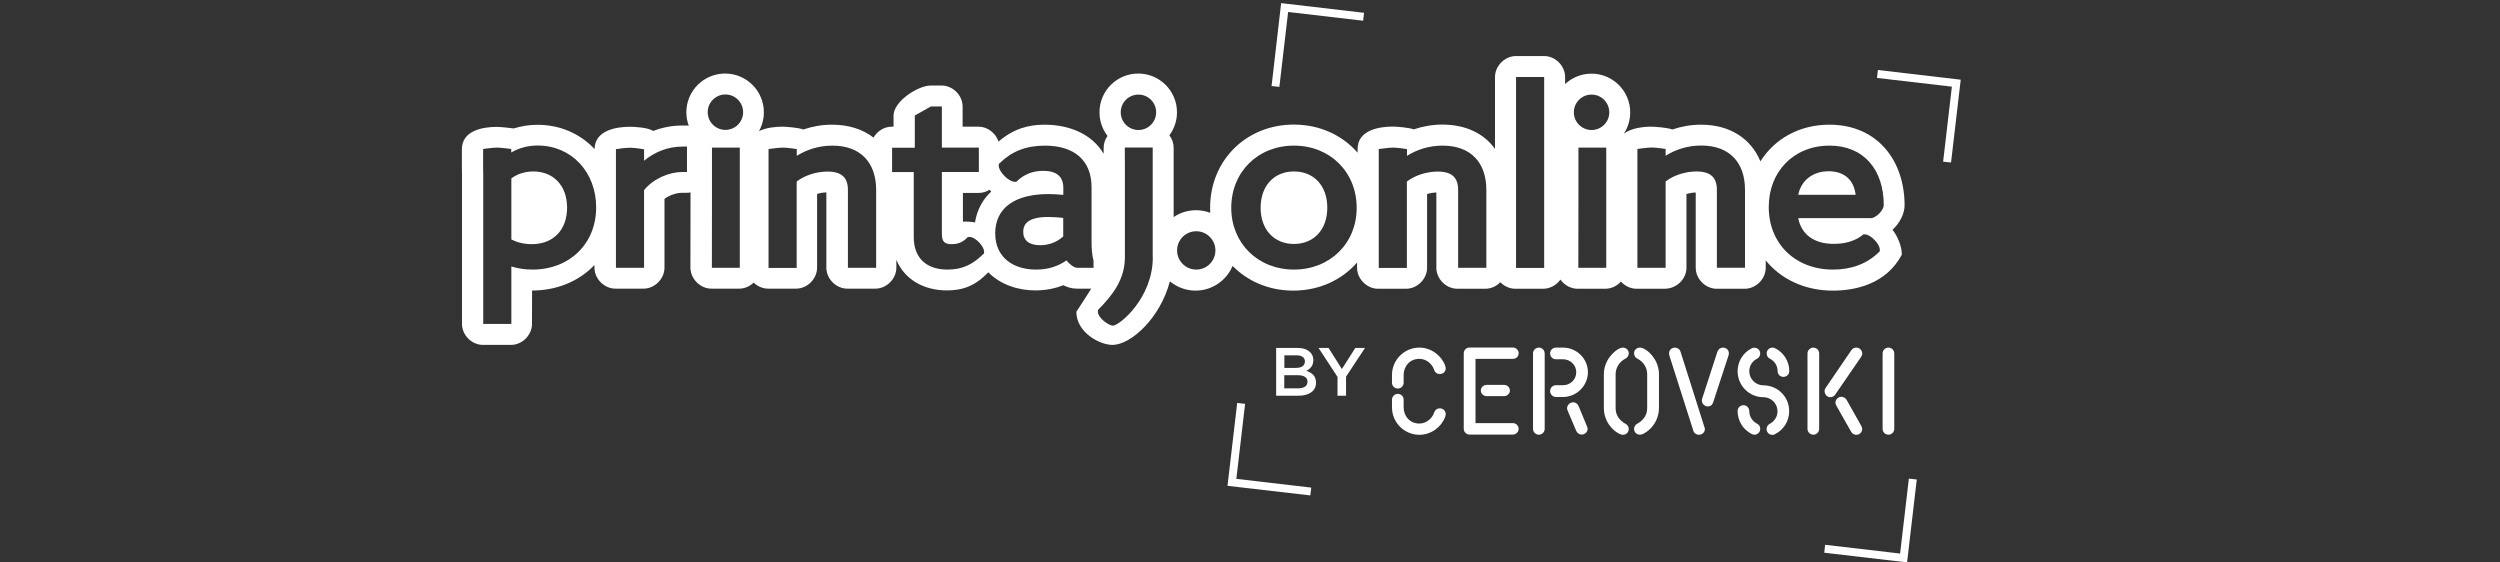 <svg xmlns="http://www.w3.org/2000/svg" xmlns:xlink="http://www.w3.org/1999/xlink" id="Layer_1" x="0px" y="0px" viewBox="0 0 240 54" style="enable-background:new 0 0 240 54;" xml:space="preserve">
<rect x="0" y="0" width="240" height="54" fill="#333333" stroke="none"/>
<style type="text/css">
	.st0{fill:#FFFFFF;}
</style>
<g>
	<path class="st0" d="M124.22,16.46c-1.9,0-3.2,1.36-3.2,3.49c0,2.1,1.3,3.47,3.2,3.47c1.9,0,3.2-1.37,3.2-3.47   C127.43,17.83,126.12,16.46,124.22,16.46z"></path>
	<path class="st0" d="M98.23,22.25c0,0.83,0.55,1.29,1.64,1.29c0.8,0,1.58-0.28,2.2-0.84v-1.78c-0.41-0.05-0.91-0.09-1.4-0.09   C98.73,20.82,98.23,21.48,98.23,22.25z"></path>
	<path class="st0" d="M51.19,16.46c-0.82,0-1.57,0.26-2.1,0.67v5.86c0.55,0.28,1.21,0.45,1.96,0.45c2.1,0,3.39-1.4,3.39-3.51   C54.44,17.85,53.16,16.46,51.19,16.46z"></path>
	<path class="st0" d="M161.9,25.71v-7.08c0.28-0.09,0.59-0.14,0.89-0.15v7.23c0,1.07,0.94,2.01,2.01,2.01h2.7   c1.07,0,2.01-0.94,2.01-2.01V25c1.47,1.81,3.76,2.9,6.44,2.9c2.12,0,5.09-0.59,6.62-3.44c0.03-0.79-0.42-1.82-0.89-2.4   c0.69-0.64,1.16-1.52,1.16-2.36c0-4.23-2.56-7.73-7.22-7.73c-2.91,0-5.27,1.38-6.62,3.52c-0.88-2.13-2.86-3.52-5.7-3.52   c-0.98,0-1.9,0.17-2.75,0.46c-0.41-0.17-1.67-0.27-1.99-0.27c-0.83,0-1.95,0.13-2.67,0.67c0.39-0.59,0.61-1.29,0.61-2.04   c0-2.05-1.66-3.72-3.72-3.72c-0.98,0-1.87,0.38-2.53,1V7.39c0-1.07-0.94-2.01-2.01-2.01h-1.37l-1.34,0c-1.07,0-2.01,0.95-2.01,2.01   l0,1.92l0,2.66v2.32c-1.05-1.45-2.77-2.33-5.05-2.33c-0.98,0-1.9,0.17-2.75,0.46c-0.41-0.17-1.67-0.27-1.99-0.27   c-1.34,0-3.4,0.34-3.4,2.15v0.36c-1.46-1.68-3.63-2.7-6.12-2.7c-4.56,0-8.04,3.42-8.04,7.99c0,0.16,0,0.32,0.01,0.48   c-0.42-0.16-0.88-0.25-1.36-0.25c-0.8,0-1.54,0.24-2.15,0.66v-5.51l0-1.16c0-0.43-0.15-0.84-0.41-1.18   c0.46-0.62,0.73-1.38,0.73-2.21c0-2.05-1.66-3.72-3.72-3.72c-2.05,0-3.72,1.66-3.72,3.72c0,0.85,0.29,1.64,0.77,2.27   c-0.23,0.33-0.37,0.72-0.37,1.13l0,0.58c-1.1-1.86-3.23-2.79-5.69-2.79c-1.55,0-2.98,0.4-4.4,1.62c-0.27-0.81-1.05-1.43-1.92-1.43   l-1.53,0l0-1.94c0-1.07-0.94-2.01-2.01-2.01h-1.05c-1.22,0-3.57,1.52-3.57,2.88v1.07h-0.17c-0.73,0-1.4,0.43-1.75,1.05   c-1.02-0.79-2.36-1.24-3.99-1.24c-0.98,0-1.9,0.17-2.75,0.46c-0.41-0.17-1.67-0.27-1.99-0.27c-0.69,0-1.58,0.09-2.27,0.43   c0.3-0.54,0.47-1.16,0.47-1.81c0-2.05-1.66-3.72-3.72-3.72c-2.05,0-3.72,1.66-3.72,3.72c0,0.45,0.08,0.88,0.23,1.28l-0.2-0.01   h-0.42c-1.01,0-1.94,0.19-2.79,0.52c-0.52-0.33-1.73-0.4-2.26-0.4c-1.33,0-3.35,0.36-3.37,2.14c-1.35-1.44-3.25-2.33-5.49-2.33   c-0.81,0-1.56,0.13-2.27,0.35c0,0-1.18-0.15-1.63-0.15c-1.34,0-3.35,0.35-3.35,2.15l0,1.9l0.01,0.45V31.1   c0,1.07,0.94,2.01,2.01,2.01h2.7c1.07,0,2.01-0.94,2.01-2.01l0.01-3.21c2.41,0,4.53-0.91,5.99-2.45v0.26   c0,1.07,0.94,2.01,2.01,2.01h2.7c1.07,0,2.01-0.94,2.01-2.01l0-6.61c0.51-0.37,1.16-0.58,1.69-0.58h0.42   c0.13,0,0.26-0.01,0.39-0.04l-0.01,7.22c0,1.07,0.94,2.02,2.01,2.02h2.68c0.52,0,1.01-0.22,1.38-0.58   c0.37,0.35,0.86,0.58,1.38,0.58h2.7c1.07,0,2.01-0.94,2.01-2.01v-7.08c0.28-0.09,0.59-0.14,0.89-0.15v7.23   c0,1.07,0.94,2.01,2.01,2.01h2.7c1.07,0,2.01-0.94,2.01-2.01v-0.76c0.8,1.93,2.68,2.94,4.85,2.94c1.53,0,2.72-0.43,3.98-1.74   c1.16,1.19,2.87,1.74,4.5,1.74c0.95,0,1.85-0.16,2.7-0.5c0.37,0.19,0.8,0.33,1.28,0.33h1.4c-0.37,0.6-0.84,1.32-1.43,2.22   c0,2,2.26,3.18,3.46,3.18c1.79,0,4.6-2.59,5.52-6.1c0.67,0.55,1.53,0.89,2.46,0.89c1.6,0,2.98-0.98,3.56-2.37   c1.45,1.48,3.5,2.37,5.82,2.37c2.49,0,4.67-1.02,6.13-2.7v0.51c0,1.07,0.94,2.01,2.01,2.01h2.7c1.07,0,2.01-0.94,2.01-2.01v-7.08   c0.28-0.09,0.59-0.14,0.89-0.15v7.23c0,1.07,0.94,2.01,2.01,2.01h2.7c0.55,0,1.06-0.24,1.43-0.63c0.37,0.38,0.88,0.63,1.43,0.63   h2.7c0.66,0,1.27-0.36,1.64-0.88c0.37,0.52,0.98,0.88,1.64,0.88h2.68c0.58,0,1.12-0.27,1.49-0.69c0.38,0.42,0.92,0.69,1.49,0.69   h2.7C160.96,27.72,161.9,26.78,161.9,25.71z M175.63,13.98c3.32,0,5.21,2.34,5.21,5.71c0,0.49-0.75,1.25-1.23,1.25h-6.98   c0.29,1.53,1.48,2.47,3.39,2.47c1.04,0,2.06-0.23,2.87-0.91h0.15c0.52,0,1.42,0.91,1.42,1.45v0.17c-1.21,1.24-2.78,1.76-4.49,1.76   c-3.62,0-6.17-2.48-6.17-6C169.79,16.5,172.18,13.98,175.63,13.98z M51.12,25.88c-0.71,0-1.4-0.1-2.03-0.3l0,5.52h-2.7l0-14.45   l-0.01-0.47V14.3c0,0,0.96-0.13,1.34-0.13c0.37,0,1.36,0.13,1.36,0.13l0,0.34c0.7-0.41,1.54-0.67,2.54-0.67   c3.25,0,5.61,2.56,5.61,5.93C57.24,23.4,54.67,25.88,51.12,25.88z M65.95,16.51h-0.42c-1.26,0-2.78,0.61-3.7,1.74v7.46h-2.7v-9.06   l0-2.33c0,0,0.86-0.14,1.35-0.14c0.49,0,1.35,0.15,1.35,0.15l0,1.1c1.01-0.83,2.26-1.36,3.7-1.36h0.42V16.51z M71.02,25.71h-2.68   l0.01-7.8l0-3.74l1.19,0h1.48l0,1.16V25.71z M69.64,12.47c-0.94,0-1.7-0.76-1.7-1.7c0-0.94,0.76-1.7,1.7-1.7s1.7,0.76,1.7,1.7   C71.34,11.71,70.58,12.47,69.64,12.47z M84.1,25.71h-2.7v-7.48c0-1.17-0.59-1.76-1.96-1.76c-1.01,0-2.17,0.34-2.96,0.96v8.29h-2.7   v-9.06l0-0.35l0-2c0,0,0.95-0.14,1.38-0.14c0.43,0,1.33,0.14,1.33,0.14l0,0.65c0.96-0.6,2.12-0.98,3.42-0.98   c2.74,0,4.2,1.66,4.2,4.25V25.71z M94.47,24.32c-1.03,1.03-2.02,1.56-3.51,1.56c-1.95,0-3.24-1.04-3.24-3.12v-6.24H86.8l-1.16,0   v-2.34h1.14l1.04,0v-3.09l1.55-0.87h1.05v3.95h3.55v2.34h-3.55v5.96c0,0.71,0.25,0.97,0.93,0.97c0.68,0,1.11-0.21,1.57-0.69h0.18   c0.53,0,1.37,0.89,1.37,1.4V24.32z M93.6,21.35c-0.36-0.06-0.74-0.09-1.16-0.07v-2.76h1.53c0.37,0,0.72-0.11,1.02-0.3l0.17,0.17   C94.37,19.12,93.8,20.1,93.6,21.35z M104.97,25.71h-1.54c-0.33,0-0.76-0.35-1.05-0.71c-0.84,0.59-1.81,0.88-2.93,0.88   c-2.14,0-3.91-1.14-3.91-3.48c0-2.48,1.95-3.77,5.11-3.77c0.55,0,1.03,0.04,1.43,0.08v-0.67c0-1.11-0.67-1.64-1.93-1.64   c-1.01,0-1.87,0.34-2.58,1.05h-0.17c-0.57,0-1.52-0.98-1.52-1.52v-0.18l0.13-0.12c1.11-1.09,2.49-1.65,4.29-1.65   c2.78,0,4.49,1.36,4.49,4.01v5.25c0,1.28,0.19,1.77,0.19,1.77V25.71z M110.67,24.69c0,3.96-3.23,6.57-3.82,6.57   c-0.43,0-1.45-0.75-1.45-1.33v-0.17c1.4-1.41,2.59-2.92,2.59-5.07v-8.6l-0.01-1.93l1.25,0h1.43l0,1.16V24.69z M109.29,12.48   c-0.94,0-1.7-0.76-1.7-1.7c0-0.94,0.76-1.7,1.7-1.7c0.94,0,1.7,0.76,1.7,1.7C110.99,11.72,110.23,12.48,109.29,12.48z    M114.84,25.88c-1.02,0-1.84-0.83-1.84-1.84c0-1.02,0.83-1.84,1.84-1.84c1.02,0,1.84,0.83,1.84,1.84   C116.68,25.06,115.86,25.88,114.84,25.88z M124.22,25.88c-3.46,0-6.02-2.53-6.02-5.93c0-3.44,2.56-5.97,6.02-5.97   c3.46,0,6.02,2.53,6.02,5.97C130.25,23.35,127.68,25.88,124.22,25.88z M142.68,25.71h-2.7v-7.48c0-1.17-0.59-1.76-1.96-1.76   c-1.01,0-2.17,0.34-2.96,0.96v8.29h-2.7v-9.06l0-0.35v-2c0,0,0.95-0.14,1.38-0.14c0.43,0,1.33,0.14,1.33,0.14l0,0.65   c0.96-0.6,2.12-0.98,3.42-0.98c2.74,0,4.2,1.66,4.2,4.25V25.71z M145.54,25.71l0-13.74l0-2.66l0-1.92l1.34,0h1.36l0,1.15l0,17.18   H145.54z M154.2,25.71h-2.68l0.01-7.8v-3.74l1.19,0h1.48l0,1.16V25.71z M152.79,12.48c-0.94,0-1.7-0.76-1.7-1.7   c0-0.94,0.76-1.7,1.7-1.7s1.7,0.76,1.7,1.7C154.5,11.72,153.73,12.48,152.79,12.48z M159.89,25.71h-2.7l0-9.06l0-0.35v-2   c0,0,0.95-0.14,1.38-0.14c0.43,0,1.33,0.14,1.33,0.14l0,0.65c0.96-0.6,2.12-0.98,3.42-0.98c2.74,0,4.2,1.66,4.2,4.25v7.48h-2.7   v-7.48c0-1.17-0.59-1.76-1.96-1.76c-1.01,0-2.17,0.34-2.96,0.96V25.71z"></path>
	<path class="st0" d="M175.55,16.44c-1.51,0-2.63,0.86-2.92,2.26h5.51C177.99,17.35,177.12,16.44,175.55,16.44z"></path>
	<path class="st0" d="M156.04,34.43c0.2-0.1,0.32-0.3,0.32-0.51c0-0.36-0.3-0.55-0.57-0.55c-0.39,0-0.94,0.48-1.22,0.85   c-0.38,0.48-0.6,1.09-0.6,1.71v3.24c0,0.66,0.23,1.28,0.62,1.76c0.27,0.36,0.85,0.81,1.21,0.81c0.31,0,0.56-0.24,0.56-0.56   c0-0.2-0.12-0.41-0.32-0.5c-0.63-0.36-0.94-0.86-0.94-1.51v-3.24C155.1,35.29,155.47,34.72,156.04,34.43z"></path>
	<path class="st0" d="M150.05,33.37h-0.68c-0.31,0-0.56,0.25-0.56,0.56c0,0.31,0.25,0.56,0.56,0.56h0.68c0.71,0,1.27,0.56,1.27,1.25   c0,0.68-0.56,1.24-1.27,1.24h-0.68c-0.31,0-0.56,0.25-0.56,0.56c0,0.31,0.25,0.57,0.56,0.57h0.68c1.31,0,2.39-1.08,2.39-2.38   C152.44,34.43,151.36,33.37,150.05,33.37z"></path>
	<path class="st0" d="M138.22,39.2c-0.24,0-0.45,0.14-0.53,0.38c-0.2,0.61-0.78,1.08-1.43,1.08c-0.93,0-1.51-0.73-1.51-1.55v-0.74   c0-0.31-0.25-0.56-0.56-0.56s-0.56,0.25-0.56,0.56v0.74c0,1.45,1.18,2.63,2.63,2.63c1.14,0,2.1-0.75,2.46-1.68   c0.04-0.11,0.07-0.2,0.07-0.3C138.79,39.46,138.56,39.2,138.22,39.2z"></path>
	<path class="st0" d="M147.73,33.37c-0.31,0-0.56,0.25-0.56,0.56v7.24c0,0.31,0.25,0.56,0.56,0.56c0.31,0,0.56-0.25,0.56-0.56v-7.24   C148.29,33.62,148.04,33.37,147.73,33.37z"></path>
	<path class="st0" d="M151.54,38.97c-0.1-0.22-0.3-0.35-0.51-0.35c-0.3,0-0.59,0.25-0.59,0.57c0,0.11,0.04,0.2,0.12,0.39l0.76,1.79   c0.1,0.22,0.3,0.35,0.53,0.35c0.27,0,0.56-0.23,0.56-0.54c0-0.11-0.04-0.22-0.11-0.37L151.54,38.97z"></path>
	<path class="st0" d="M142.72,36.95c-0.3,0-0.56,0.23-0.56,0.54c0,0.31,0.26,0.54,0.56,0.54h1.67c0.31,0,0.56-0.25,0.56-0.54   c0-0.31-0.25-0.54-0.56-0.54H142.72z"></path>
	<path class="st0" d="M157.44,33.37c-0.28,0-0.57,0.19-0.57,0.55c0,0.22,0.12,0.42,0.32,0.51c0.57,0.29,0.94,0.86,0.94,1.49v3.24   c0,0.65-0.31,1.15-0.94,1.51c-0.2,0.1-0.32,0.3-0.32,0.5c0,0.32,0.25,0.56,0.56,0.56c0.36,0,0.93-0.45,1.21-0.81   c0.39-0.48,0.62-1.1,0.62-1.76v-3.24c0-0.62-0.22-1.23-0.6-1.71C158.39,33.84,157.84,33.37,157.44,33.37z"></path>
	<path class="st0" d="M145.79,33.91c0-0.31-0.26-0.55-0.56-0.55h-4.15c-0.31,0-0.56,0.25-0.56,0.56v7.24c0,0.31,0.25,0.56,0.56,0.56   h4.15c0.3,0,0.56-0.24,0.56-0.55s-0.26-0.55-0.56-0.55h-3.58v-6.17h3.58C145.53,34.46,145.79,34.23,145.79,33.91z"></path>
	<path class="st0" d="M136.26,33.37c-1.45,0-2.63,1.18-2.63,2.63v0.74c0,0.31,0.25,0.56,0.56,0.56s0.56-0.25,0.56-0.56v-0.74   c0-0.82,0.57-1.55,1.51-1.55c0.66,0,1.23,0.47,1.43,1.08c0.07,0.24,0.29,0.38,0.53,0.38c0.35,0,0.57-0.26,0.57-0.55   c0-0.1-0.04-0.19-0.07-0.3C138.36,34.12,137.39,33.37,136.26,33.37z"></path>
	<path class="st0" d="M161.33,33.76c-0.08-0.25-0.3-0.39-0.54-0.39c-0.27,0-0.56,0.2-0.56,0.54c0,0.1,0.02,0.2,0.07,0.35l2.26,7.09   c0.07,0.24,0.3,0.39,0.54,0.39c0.27,0,0.57-0.21,0.57-0.55c0-0.06-0.04-0.19-0.1-0.36L161.33,33.76z"></path>
	<path class="st0" d="M169.28,36.99c-0.74,0-1.35-0.61-1.35-1.36c0-0.5,0.29-0.97,0.74-1.19c0.2-0.1,0.31-0.3,0.31-0.5   c0-0.32-0.25-0.56-0.56-0.56c-0.1,0-0.18,0.01-0.26,0.06c-0.84,0.42-1.35,1.27-1.35,2.2c0,1.37,1.11,2.49,2.47,2.49   c0.75,0,1.36,0.6,1.36,1.35c0,0.51-0.29,0.97-0.75,1.21c-0.19,0.1-0.3,0.3-0.3,0.49c0,0.32,0.24,0.57,0.56,0.57   c0.08,0,0.17-0.02,0.25-0.07c0.84-0.42,1.36-1.27,1.36-2.2C171.77,38.1,170.66,36.99,169.28,36.99z"></path>
	<path class="st0" d="M168.67,40.67c-0.45-0.24-0.74-0.69-0.74-1.21c0-0.31-0.25-0.56-0.56-0.56c-0.31,0-0.56,0.25-0.56,0.56   c0,0.93,0.51,1.78,1.35,2.2c0.08,0.05,0.17,0.07,0.26,0.07c0.32,0,0.56-0.25,0.56-0.56C168.99,40.96,168.88,40.76,168.67,40.67z"></path>
	<path class="st0" d="M170.41,33.43c-0.08-0.05-0.17-0.06-0.26-0.06c-0.27,0-0.55,0.22-0.55,0.56c0,0.2,0.11,0.41,0.3,0.5   c0.47,0.23,0.75,0.69,0.75,1.19c0,0.32,0.24,0.56,0.56,0.56c0.31,0,0.56-0.24,0.56-0.56C171.77,34.69,171.24,33.84,170.41,33.43z"></path>
	<path class="st0" d="M174.08,33.37c-0.31,0-0.56,0.26-0.56,0.56v7.24c0,0.31,0.25,0.56,0.56,0.56c0.31,0,0.56-0.25,0.56-0.56v-7.24   C174.64,33.63,174.39,33.37,174.08,33.37z"></path>
	<path class="st0" d="M165.41,33.37c-0.24,0-0.45,0.14-0.54,0.39l-1.39,4.29c-0.06,0.18-0.1,0.27-0.1,0.41   c0,0.32,0.29,0.56,0.56,0.56c0.26,0,0.43-0.13,0.53-0.41l1.45-4.43c0.04-0.12,0.05-0.18,0.05-0.27   C165.97,33.57,165.69,33.37,165.41,33.37z"></path>
	<path class="st0" d="M178.22,33.37c-0.19,0-0.38,0.08-0.49,0.25l-2.41,3.53c-0.1,0.16-0.16,0.23-0.16,0.39   c0,0.29,0.21,0.59,0.55,0.59c0.19,0,0.35-0.08,0.47-0.25l2.49-3.62c0.07-0.11,0.11-0.22,0.11-0.32   C178.77,33.63,178.52,33.37,178.22,33.37z"></path>
	<path class="st0" d="M180.73,33.93v7.24c0,0.31,0.25,0.56,0.56,0.56c0.31,0,0.56-0.25,0.56-0.56v-7.24c0-0.31-0.25-0.56-0.56-0.56   C180.98,33.37,180.73,33.62,180.73,33.93z"></path>
	<path class="st0" d="M176.76,38.09c-0.26,0-0.56,0.24-0.56,0.57c0,0.13,0.08,0.29,0.16,0.41l1.35,2.38   c0.11,0.19,0.3,0.29,0.49,0.29c0.31,0,0.57-0.24,0.57-0.55c0-0.08-0.02-0.19-0.08-0.29l-1.42-2.52   C177.15,38.19,176.96,38.09,176.76,38.09z"></path>
	<path class="st0" d="M125.42,35.6c0.34-0.18,0.66-0.47,0.66-1.02v-0.01c0-0.3-0.1-0.56-0.31-0.76c-0.26-0.26-0.68-0.41-1.2-0.41   h-2.06v4.59h2.13c1.02,0,1.7-0.44,1.7-1.26v-0.01C126.33,36.1,125.96,35.79,125.42,35.6z M123.3,34.11h1.16   c0.52,0,0.81,0.22,0.81,0.58v0.01c0,0.42-0.35,0.62-0.87,0.62h-1.1V34.11z M125.52,36.65c0,0.41-0.34,0.63-0.89,0.63h-1.34v-1.26   h1.28c0.64,0,0.95,0.23,0.95,0.62V36.65z"></path>
	<polygon class="st0" points="128.82,35.43 127.54,33.4 126.58,33.4 128.4,36.18 128.4,37.99 129.22,37.99 129.22,36.16    131.04,33.4 130.11,33.4  "></polygon>
	<polygon class="st0" points="119.53,38.77 118.77,38.68 117.84,46.64 125.79,47.56 125.88,46.81 118.69,45.97  "></polygon>
	<polygon class="st0" points="182.41,53.14 175.21,52.3 175.13,53.06 183.08,53.99 184.01,46.03 183.25,45.95  "></polygon>
	<polygon class="st0" points="180.28,6.72 180.19,7.48 187.38,8.32 186.54,15.52 187.3,15.6 188.23,7.65  "></polygon>
	<polygon class="st0" points="123.66,1.15 130.86,1.99 130.95,1.23 122.99,0.3 122.07,8.26 122.82,8.34  "></polygon>
</g>
</svg>